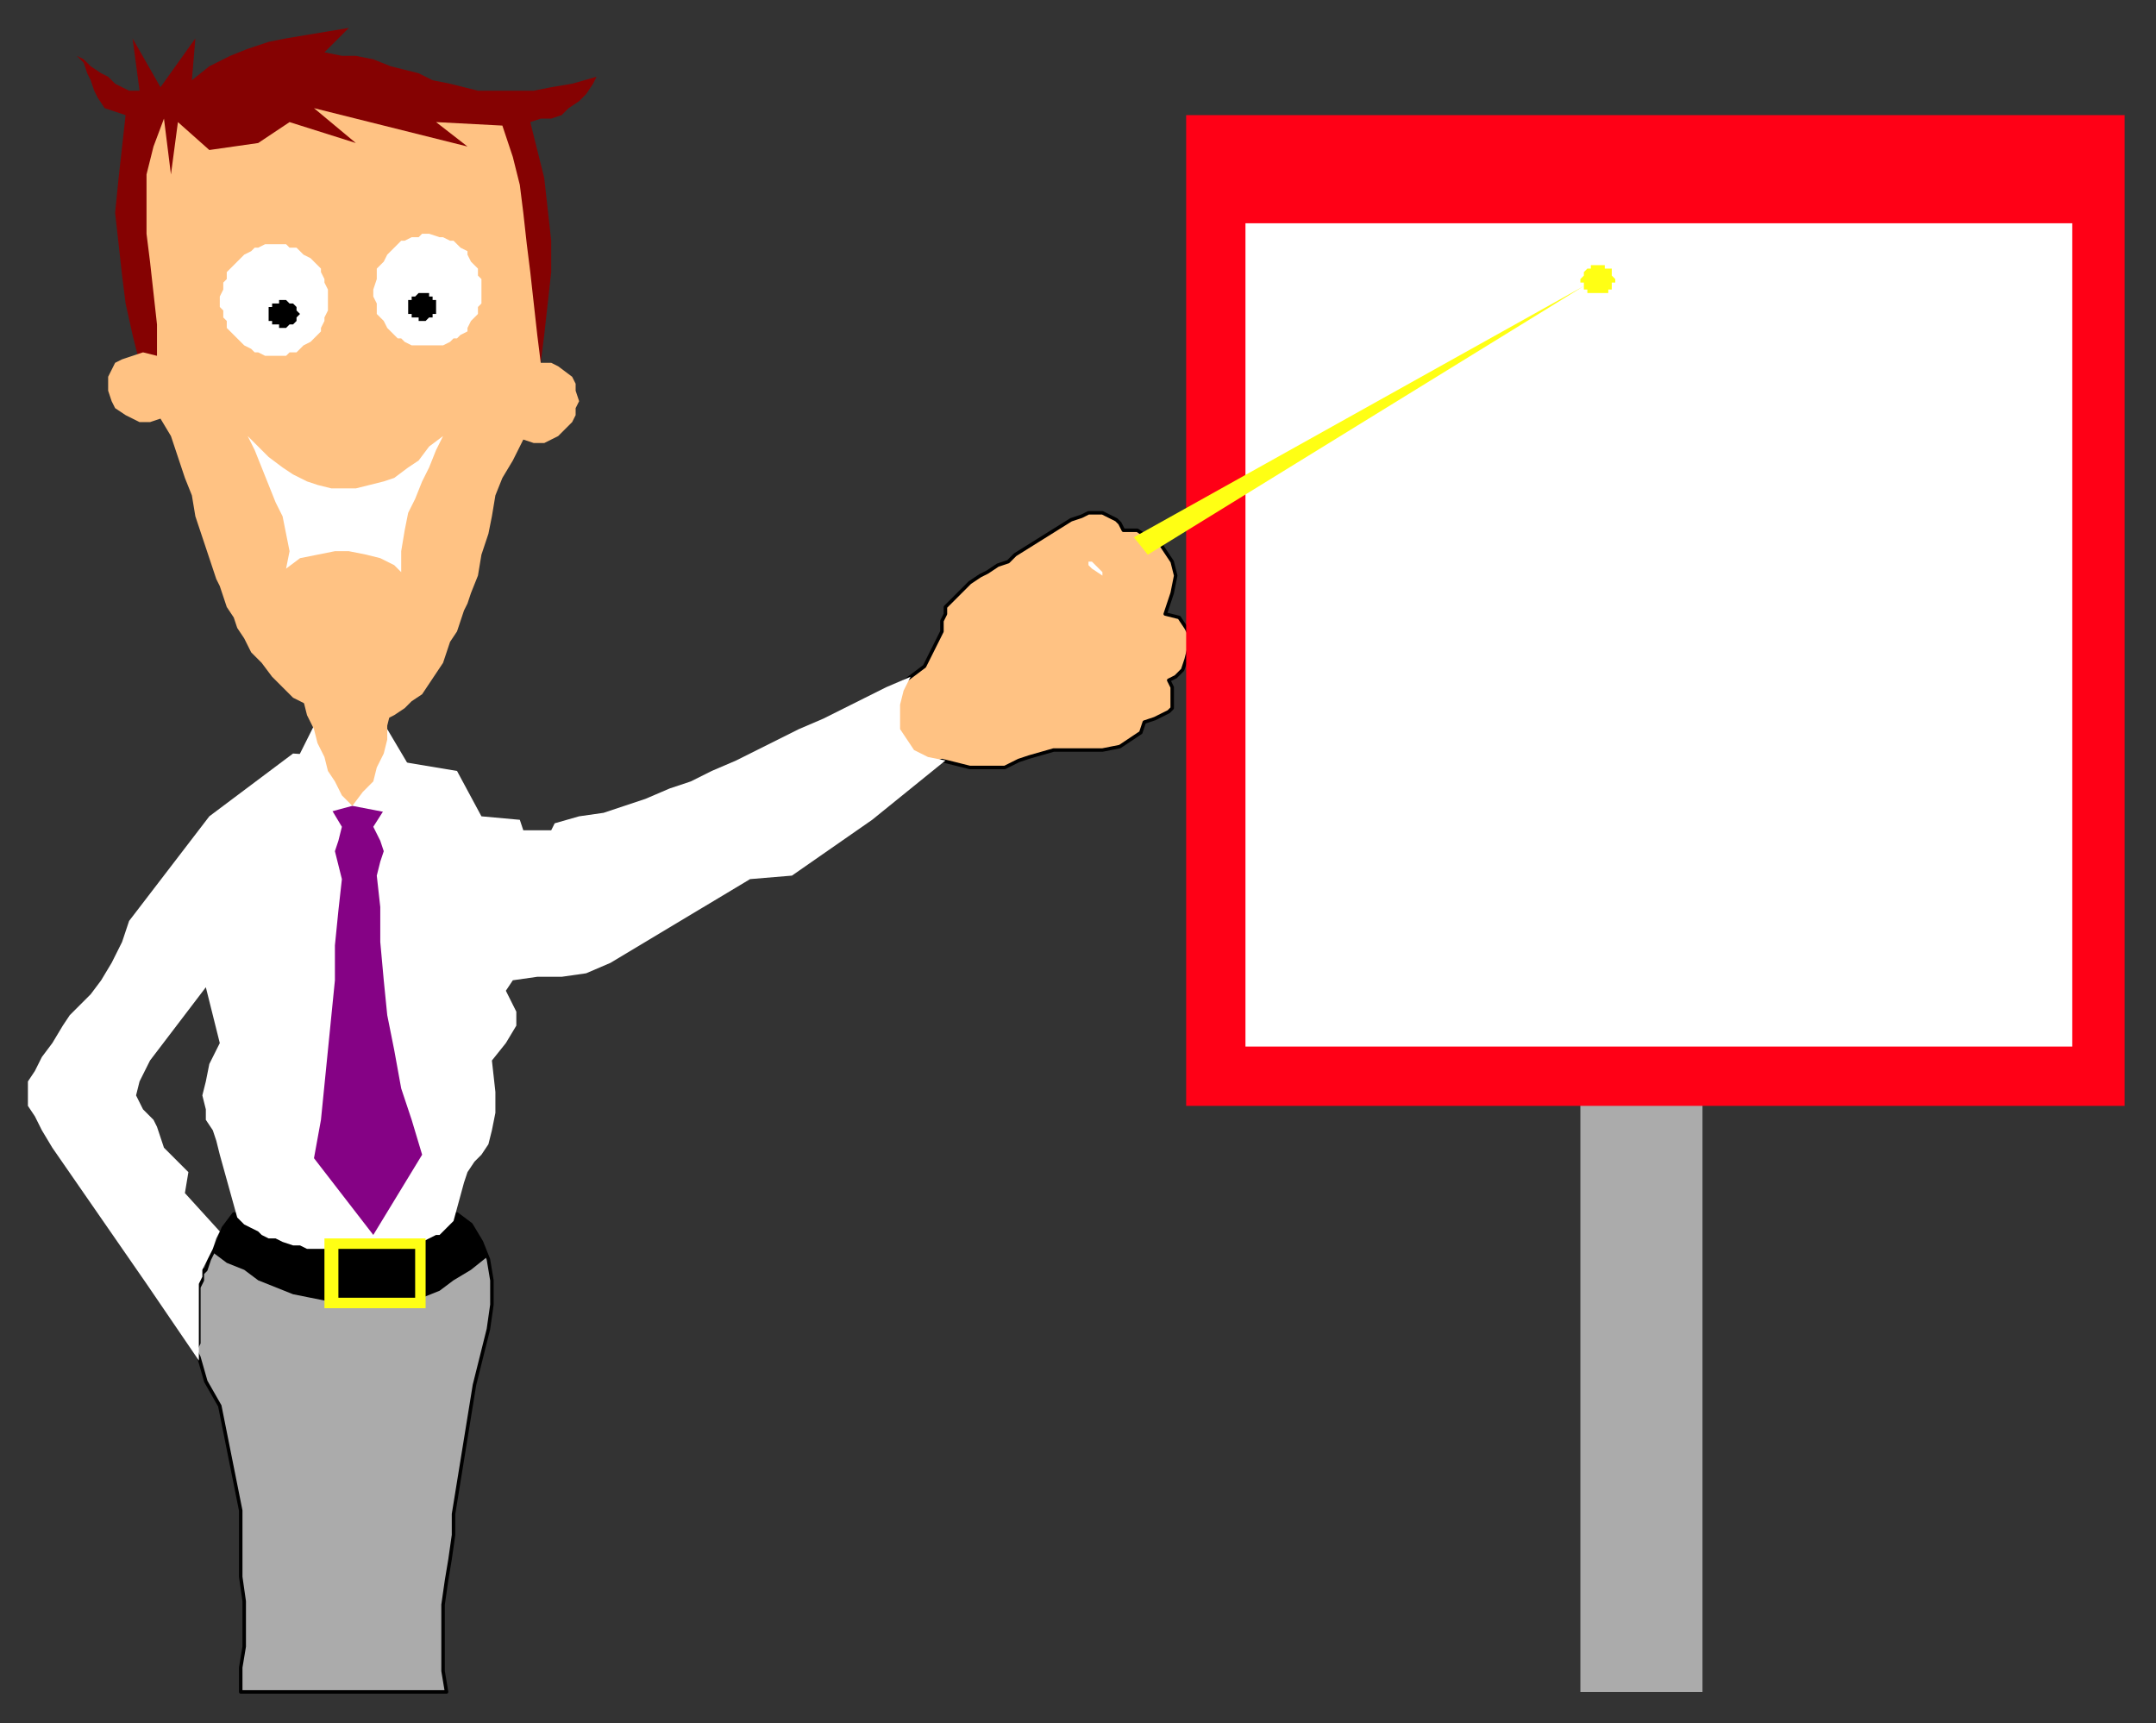 <?xml version="1.0" encoding="UTF-8" standalone="no"?>
<svg
   xmlns:dc="http://purl.org/dc/elements/1.1/"
   xmlns:cc="http://creativecommons.org/ns#"
   xmlns:rdf="http://www.w3.org/1999/02/22-rdf-syntax-ns#"
   xmlns:svg="http://www.w3.org/2000/svg"
   xmlns="http://www.w3.org/2000/svg"
   xmlns:sodipodi="http://sodipodi.sourceforge.net/DTD/sodipodi-0.dtd"
   xmlns:inkscape="http://www.inkscape.org/namespaces/inkscape"
   version="1.0"
   width="163.512mm"
   height="130.704mm"
   id="svg121"
   sodipodi:docname="CMENO025.WMF">
  <rect width="100%" height="100%" fill="#333333" stroke="none"/>
  <sodipodi:namedview
     pagecolor="#ffffff"
     bordercolor="#666666"
     borderopacity="1"
     objecttolerance="10"
     gridtolerance="10"
     guidetolerance="10"
     inkscape:pageopacity="0"
     inkscape:pageshadow="2"
     inkscape:window-width="640"
     inkscape:window-height="480"
     id="namedview123" />
  <defs
     id="defs3">
    <pattern
       id="WMFhbasepattern"
       patternUnits="userSpaceOnUse"
       width="6"
       height="6"
       x="0"
       y="0" />
  </defs>
  <path
     style="fill:#ffc283;fill-rule:evenodd;fill-opacity:1;stroke:#000000;stroke-width:1px;stroke-linecap:round;stroke-linejoin:round;stroke-miterlimit:4;stroke-dasharray:none;stroke-opacity:1;"
     d="  M 257,197   L 265,191   L 266,189   L 267,187   L 268,185   L 269,183   L 270,181   L 270,178   L 271,176   L 271,174   L 274,171   L 276,169   L 278,167   L 281,165   L 283,164   L 286,162   L 289,161   L 291,159   L 307,149   L 310,148   L 312,147   L 314,147   L 316,147   L 318,148   L 320,149   L 321,150   L 322,152   L 326,152   L 329,154   L 332,155   L 334,158   L 336,161   L 337,165   L 336,170   L 334,176   L 338,177   L 340,180   L 341,182   L 341,185   L 340,189   L 339,192   L 337,194   L 335,195   L 336,197   L 336,199   L 336,201   L 336,203   L 335,204   L 333,205   L 331,206   L 328,207   L 327,210   L 324,212   L 321,214   L 316,215   L 312,215   L 307,215   L 302,215   L 295,217   L 292,218   L 288,220   L 285,220   L 281,220   L 278,220   L 274,219   L 270,218   L 265,220   L 256,211   L 257,197  z "
     id="path5" />
  <path
     style="fill:#ababab;fill-rule:evenodd;fill-opacity:1;stroke:#000000;stroke-width:1px;stroke-linecap:round;stroke-linejoin:round;stroke-miterlimit:4;stroke-dasharray:none;stroke-opacity:1;"
     d="  M 67,348   L 64,352   L 62,357   L 60,361   L 59,364   L 58,364   L 59,364   L 59,364   L 58,365   L 58,367   L 57,369   L 57,371   L 57,379   L 57,385   L 56,387   L 57,389   L 59,396   L 63,403   L 69,433   L 69,439   L 69,445   L 69,452   L 70,459   L 70,465   L 70,472   L 69,478   L 69,485   L 128,485   L 127,479   L 127,473   L 127,466   L 127,460   L 128,453   L 129,447   L 130,440   L 130,434   L 136,397   L 138,389   L 140,381   L 141,374   L 141,367   L 140,361   L 138,356   L 135,351   L 131,348   L 67,348  z "
     id="path7" />
  <path
     style="fill:#000000;fill-rule:evenodd;fill-opacity:1;stroke:none;"
     d="  M 61,359   L 65,362   L 70,364   L 74,367   L 79,369   L 84,371   L 89,372   L 94,373   L 100,374   L 105,374   L 110,374   L 115,373   L 121,372   L 126,370   L 130,367   L 135,364   L 140,360   L 138,356   L 136,353   L 134,350   L 131,348   L 68,347   L 65,350   L 64,353   L 62,356   L 61,359  z "
     id="path9" />
  <path
     style="fill:#850202;fill-rule:evenodd;fill-opacity:1;stroke:none;"
     d="  M 40,104   L 38,96   L 36,87   L 35,79   L 34,70   L 33,61   L 34,51   L 35,42   L 36,33   L 33,32   L 30,31   L 28,28   L 27,26   L 26,23   L 25,21   L 24,18   L 22,16   L 24,17   L 26,19   L 29,21   L 31,22   L 33,24   L 35,25   L 37,26   L 40,26   L 38,11   L 46,25   L 56,11   L 55,23   L 60,19   L 66,16   L 71,14   L 77,12   L 82,11   L 88,10   L 94,9   L 100,8   L 93,15   L 98,16   L 102,16   L 107,17   L 112,19   L 116,20   L 120,21   L 124,23   L 129,24   L 133,25   L 137,26   L 142,26   L 147,26   L 153,26   L 158,25   L 164,24   L 171,22   L 170,24   L 168,27   L 166,29   L 163,31   L 161,33   L 158,34   L 155,34   L 152,35   L 154,43   L 156,51   L 157,60   L 158,69   L 158,78   L 157,87   L 156,96   L 155,104   L 40,104  z "
     id="path11" />
  <path
     style="fill:#ababab;fill-rule:evenodd;fill-opacity:1;stroke:none;"
     d="  M 453,485   L 488,485   L 488,316   L 453,316   L 453,485  z "
     id="path13" />
  <path
     style="fill:#ff0016;fill-rule:evenodd;fill-opacity:1;stroke:none;"
     d="  M 340,317   L 609,317   L 609,33   L 340,33   L 340,317  z "
     id="path15" />
  <path
     style="fill:#ffffff;fill-rule:evenodd;fill-opacity:1;stroke:none;"
     d="  M 357,300   L 594,300   L 594,64   L 357,64   L 357,300  z "
     id="path17" />
  <path
     style="fill:none;stroke:none;"
     d="  M 386,64   L 386,300  "
     id="path19" />
  <path
     style="fill:none;stroke:none;"
     d="  M 416,64   L 416,300  "
     id="path21" />
  <path
     style="fill:none;stroke:none;"
     d="  M 448,64   L 448,300  "
     id="path23" />
  <path
     style="fill:none;stroke:none;"
     d="  M 479,64   L 479,300  "
     id="path25" />
  <path
     style="fill:none;stroke:none;"
     d="  M 508,64   L 508,300  "
     id="path27" />
  <path
     style="fill:none;stroke:none;"
     d="  M 538,64   L 538,300  "
     id="path29" />
  <path
     style="fill:none;stroke:none;"
     d="  M 566,64   L 566,300  "
     id="path31" />
  <path
     style="fill:#ffffff;fill-rule:evenodd;fill-opacity:1;stroke:none;"
     d="  M 113,218   L 131,221   L 138,234   L 149,235   L 150,238   L 158,238   L 159,236   L 166,234   L 173,233   L 179,231   L 185,229   L 192,226   L 198,224   L 204,221   L 211,218   L 217,215   L 223,212   L 229,209   L 236,206   L 242,203   L 248,200   L 254,197   L 261,194   L 259,198   L 258,202   L 258,206   L 258,209   L 260,212   L 262,215   L 266,217   L 271,218   L 250,235   L 227,251   L 215,252   L 175,276   L 168,279   L 161,280   L 154,280   L 147,281   L 145,284   L 148,290   L 148,294   L 145,299   L 141,304   L 142,313   L 142,319   L 141,324   L 140,328   L 138,331   L 136,333   L 134,336   L 133,339   L 130,350   L 128,352   L 126,354   L 125,354   L 123,355   L 121,356   L 119,356   L 118,357   L 116,357   L 113,358   L 111,358   L 109,358   L 107,358   L 105,359   L 102,359   L 100,359   L 97,359   L 95,358   L 93,358   L 90,358   L 88,358   L 86,357   L 84,357   L 81,356   L 79,355   L 77,355   L 75,354   L 74,353   L 72,352   L 70,351   L 68,349   L 63,331   L 62,327   L 61,324   L 59,321   L 59,318   L 58,314   L 59,310   L 60,305   L 63,299   L 59,283   L 43,304   L 40,310   L 39,314   L 41,318   L 44,321   L 45,323   L 47,329   L 54,336   L 53,342   L 63,353   L 62,355   L 61,358   L 60,360   L 59,362   L 59,362   L 58,364   L 58,365   L 58,366   L 57,368   L 57,371   L 57,373   L 57,375   L 57,377   L 57,380   L 57,382   L 57,385   L 57,387   L 57,390   L 42,368   L 15,329   L 12,324   L 10,320   L 8,317   L 8,313   L 8,310   L 10,307   L 12,303   L 15,299   L 18,294   L 20,291   L 23,288   L 26,285   L 29,281   L 32,276   L 35,270   L 37,264   L 60,234   L 84,216   L 113,218  z "
     id="path33" />
  <path
     style="fill:#850285;fill-rule:evenodd;fill-opacity:1;stroke:none;"
     d="  M 92,227   L 114,226   L 107,237   L 109,241   L 110,244   L 109,247   L 108,251   L 109,260   L 109,270   L 110,281   L 111,291   L 113,301   L 115,312   L 118,321   L 121,331   L 107,354   L 90,332   L 92,321   L 93,311   L 94,301   L 95,291   L 96,281   L 96,271   L 97,261   L 98,252   L 97,248   L 96,244   L 97,241   L 98,237   L 92,227  z "
     id="path35" />
  <path
     style="fill:none;stroke:none;"
     d="  M 98,237   L 107,237  "
     id="path37" />
  <path
     style="fill:none;stroke:none;"
     d="  M 98,252   L 108,251  "
     id="path39" />
  <path
     style="fill:none;stroke:none;"
     d="  M 239,204   L 237,209   L 235,213   L 235,217   L 236,222   L 238,225   L 242,228   L 246,231   L 253,233  "
     id="path41" />
  <path
     style="fill:none;stroke:none;"
     d="  M 53,342   L 43,368  "
     id="path43" />
  <path
     style="fill:none;stroke:none;"
     d="  M 103,426   L 102,485  "
     id="path45" />
  <path
     style="fill:#ffff14;fill-rule:evenodd;fill-opacity:1;stroke:none;"
     d="  M 93,375   L 122,375   L 122,355   L 93,355   L 93,375  z "
     id="path47" />
  <path
     style="fill:#000000;fill-rule:evenodd;fill-opacity:1;stroke:none;"
     d="  M 97,372   L 119,372   L 119,358   L 97,358   L 97,372  z "
     id="path49" />
  <path
     style="fill:none;stroke:none;"
     d="  M 278,180   L 279,177   L 281,175   L 284,173   L 286,171   L 288,170   L 290,169   L 293,169   L 296,168   L 313,156   L 316,154   L 319,153   L 322,153   L 325,155   L 326,157   L 328,159   L 328,161   L 328,162   L 328,163   L 328,164   L 327,165   L 327,166   L 327,167   L 326,168   L 326,169   L 325,170   L 325,171   L 323,172   L 322,173   L 321,174   L 320,175   L 319,176   L 318,176   L 317,176   L 316,177   L 310,177   L 304,176   L 304,179   L 305,181   L 304,184   L 303,186   L 302,188   L 301,190   L 300,191   L 298,193  "
     id="path51" />
  <path
     style="fill:none;stroke:none;"
     d="  M 301,191   L 304,192   L 307,192   L 310,193   L 313,192   L 315,192   L 318,191   L 320,190   L 322,189   L 324,188   L 326,186   L 328,184   L 329,183   L 331,181   L 332,179   L 333,178   L 334,176  "
     id="path53" />
  <path
     style="fill:none;stroke:none;"
     d="  M 307,193   L 307,195   L 308,197   L 309,199   L 311,200   L 312,200   L 315,200   L 317,200   L 319,200   L 322,200   L 324,199   L 327,198   L 329,197   L 331,197   L 333,196   L 334,196   L 336,195  "
     id="path55" />
  <path
     style="fill:none;stroke:none;"
     d="  M 313,201   L 313,203   L 313,205   L 315,206   L 317,207   L 319,207   L 322,207   L 325,207   L 328,207  "
     id="path57" />
  <path
     style="fill:#ffffff;fill-rule:evenodd;fill-opacity:1;stroke:none;"
     d="  M 90,208   L 75,238   L 101,231   L 127,236   L 111,209   L 90,208  z "
     id="path59" />
  <path
     style="fill:#ffc283;fill-rule:evenodd;fill-opacity:1;stroke:none;"
     d="  M 87,201   L 88,205   L 90,209   L 91,213   L 93,217   L 94,221   L 96,224   L 98,228   L 101,231   L 104,227   L 107,224   L 108,220   L 110,216   L 111,212   L 111,208   L 112,204   L 112,201   L 87,201  z "
     id="path61" />
  <path
     style="fill:#ffc283;fill-rule:evenodd;fill-opacity:1;stroke:none;"
     d="  M 46,120   L 49,125   L 51,131   L 53,137   L 55,142   L 56,148   L 58,154   L 60,160   L 62,166   L 63,168   L 64,171   L 65,174   L 67,177   L 68,180   L 70,183   L 72,187   L 75,190   L 78,194   L 81,197   L 84,200   L 88,202   L 91,204   L 95,206   L 99,207   L 104,208   L 107,207   L 111,206   L 113,205   L 116,203   L 118,201   L 121,199   L 123,196   L 125,193   L 127,190   L 128,187   L 129,184   L 131,181   L 132,178   L 133,175   L 134,173   L 135,170   L 137,165   L 138,159   L 140,153   L 141,148   L 142,142   L 144,137   L 147,132   L 150,126   L 153,127   L 156,127   L 158,126   L 160,125   L 164,121   L 165,119   L 165,117   L 166,115   L 165,112   L 165,110   L 164,108   L 160,105   L 158,104   L 155,104   L 154,96   L 153,87   L 152,78   L 151,70   L 150,61   L 149,53   L 147,45   L 144,36   L 125,35   L 134,42   L 90,31   L 102,41   L 83,35   L 74,41   L 60,43   L 51,35   L 49,50   L 47,34   L 44,42   L 42,50   L 42,58   L 42,67   L 43,75   L 44,84   L 45,93   L 45,102   L 41,101   L 38,102   L 35,103   L 33,104   L 31,108   L 31,110   L 31,112   L 32,115   L 33,117   L 36,119   L 38,120   L 40,121   L 43,121   L 46,120  z "
     id="path63" />
  <path
     style="fill:#ffffff;fill-rule:evenodd;fill-opacity:1;stroke:none;"
     d="  M 79,70   L 80,70   L 82,70   L 83,71   L 85,71   L 86,72   L 87,73   L 89,74   L 90,75   L 91,76   L 92,77   L 92,78   L 93,80   L 93,81   L 94,83   L 94,84   L 94,86   L 94,87   L 94,89   L 93,91   L 93,92   L 92,94   L 92,95   L 91,96   L 90,97   L 89,98   L 87,99   L 86,100   L 85,101   L 83,101   L 82,102   L 80,102   L 79,102   L 78,102   L 76,102   L 74,101   L 73,101   L 72,100   L 70,99   L 69,98   L 68,97   L 67,96   L 66,95   L 65,94   L 65,92   L 64,91   L 64,89   L 63,88   L 63,86   L 63,85   L 64,83   L 64,81   L 65,80   L 65,78   L 66,77   L 67,76   L 68,75   L 69,74   L 70,73   L 72,72   L 73,71   L 74,71   L 76,70   L 77,70   L 79,70  z "
     id="path65" />
  <path
     style="fill:#ffffff;fill-rule:evenodd;fill-opacity:1;stroke:none;"
     d="  M 123,67   L 123,67   L 126,68   L 127,68   L 129,69   L 130,69   L 131,70   L 132,71   L 134,72   L 134,73   L 135,75   L 136,76   L 137,77   L 137,79   L 138,80   L 138,82   L 138,83   L 138,84   L 138,87   L 137,88   L 137,90   L 136,91   L 135,92   L 134,94   L 134,95   L 132,96   L 131,97   L 130,97   L 129,98   L 127,99   L 126,99   L 124,99   L 123,99   L 122,99   L 120,99   L 118,99   L 116,98   L 115,97   L 114,97   L 113,96   L 112,95   L 111,94   L 110,92   L 109,91   L 108,90   L 108,88   L 108,87   L 107,85   L 107,83   L 107,83   L 108,80   L 108,79   L 108,77   L 109,76   L 110,75   L 111,73   L 112,72   L 113,71   L 114,70   L 115,69   L 116,69   L 118,68   L 120,68   L 121,67   L 123,67  z "
     id="path67" />
  <path
     style="fill:#000000;fill-rule:evenodd;fill-opacity:1;stroke:none;"
     d="  M 86,90   L 86,90   L 85,89   L 85,89   L 85,89   L 85,88   L 85,88   L 85,88   L 85,88   L 84,87   L 84,87   L 84,87   L 83,87   L 83,87   L 83,87   L 82,86   L 82,86   L 82,86   L 81,86   L 81,86   L 80,86   L 80,86   L 80,87   L 79,87   L 79,87   L 79,87   L 78,87   L 78,87   L 78,88   L 78,88   L 77,88   L 77,88   L 77,89   L 77,89   L 77,89   L 77,90   L 77,90   L 77,90   L 77,91   L 77,91   L 77,91   L 77,92   L 77,92   L 78,92   L 78,92   L 78,93   L 78,93   L 79,93   L 79,93   L 79,93   L 80,93   L 80,94   L 80,94   L 81,94   L 81,94   L 82,94   L 82,94   L 82,94   L 83,93   L 83,93   L 83,93   L 84,93   L 84,93   L 84,93   L 85,92   L 85,92   L 85,92   L 85,92   L 85,91   L 85,91   L 85,91   L 86,90   L 86,90  z "
     id="path69" />
  <path
     style="fill:#000000;fill-rule:evenodd;fill-opacity:1;stroke:none;"
     d="  M 126,88   L 125,88   L 125,87   L 125,87   L 125,87   L 125,86   L 125,86   L 125,86   L 124,86   L 124,85   L 124,85   L 124,85   L 123,85   L 123,85   L 123,84   L 122,84   L 122,84   L 121,84   L 121,84   L 121,84   L 120,84   L 120,84   L 120,84   L 119,85   L 119,85   L 119,85   L 118,85   L 118,85   L 118,86   L 117,86   L 117,86   L 117,86   L 117,87   L 117,87   L 117,87   L 117,88   L 117,88   L 117,88   L 117,89   L 117,89   L 117,89   L 117,89   L 117,90   L 117,90   L 118,90   L 118,91   L 118,91   L 119,91   L 119,91   L 119,91   L 120,91   L 120,92   L 120,92   L 121,92   L 121,92   L 121,92   L 122,92   L 122,92   L 123,91   L 123,91   L 123,91   L 124,91   L 124,91   L 124,91   L 124,90   L 125,90   L 125,90   L 125,89   L 125,89   L 125,89   L 125,89   L 125,88   L 126,88  z "
     id="path71" />
  <path
     style="fill:none;stroke:none;"
     d="  M 66,68   L 67,64   L 69,61   L 72,59   L 75,57  "
     id="path73" />
  <path
     style="fill:none;stroke:none;"
     d="  M 118,58   L 122,58   L 126,59   L 129,61   L 132,65  "
     id="path75" />
  <path
     style="fill:#ffffff;fill-rule:evenodd;fill-opacity:1;stroke:none;"
     d="  M 71,125   L 74,128   L 77,131   L 81,134   L 84,136   L 88,138   L 91,139   L 95,140   L 99,140   L 102,140   L 106,139   L 110,138   L 113,137   L 117,134   L 120,132   L 123,128   L 127,125   L 125,129   L 123,134   L 121,138   L 119,143   L 117,147   L 116,152   L 115,158   L 115,164   L 113,162   L 109,160   L 105,159   L 100,158   L 96,158   L 91,159   L 86,160   L 82,163   L 83,158   L 82,153   L 81,148   L 79,144   L 77,139   L 75,134   L 73,129   L 71,125  z "
     id="path77" />
  <path
     style="fill:none;stroke:none;"
     d="  M 80,145   L 84,147   L 90,148   L 95,149   L 101,150   L 106,149   L 111,148   L 115,146   L 119,144  "
     id="path79" />
  <path
     style="fill:none;stroke:none;"
     d="  M 87,138   L 87,160  "
     id="path81" />
  <path
     style="fill:none;stroke:none;"
     d="  M 100,140   L 100,158  "
     id="path83" />
  <path
     style="fill:none;stroke:none;"
     d="  M 112,138   L 112,161  "
     id="path85" />
  <path
     style="fill:none;stroke:none;"
     d="  M 90,176   L 94,174   L 99,173   L 104,174   L 108,176  "
     id="path87" />
  <path
     style="fill:none;stroke:none;"
     d="  M 35,110   L 35,108   L 37,105   L 42,105   L 43,106   L 43,108   L 39,108   L 38,112   L 40,112   L 41,113   L 42,113   L 43,112   L 43,112   L 44,113   L 44,115   L 44,116   L 43,116  "
     id="path89" />
  <path
     style="fill:none;stroke:none;"
     d="  M 161,113   L 161,111   L 160,110   L 159,110   L 158,109   L 156,109   L 155,109   L 153,111   L 153,115   L 154,115   L 155,116   L 156,115   L 157,115   L 158,115   L 158,118   L 157,119   L 156,119   L 155,119   L 154,119   L 153,119   L 152,119   L 152,120   L 152,121  "
     id="path91" />
  <path
     style="fill:none;stroke:none;"
     d="  M 311,160   L 315,156   L 317,155   L 319,154   L 322,155   L 324,156   L 326,158   L 326,160   L 324,163   L 323,165   L 321,166   L 317,165   L 313,163   L 311,161   L 311,160  "
     id="path93" />
  <path
     style="fill:#ffffff;fill-rule:evenodd;fill-opacity:1;stroke:none;"
     d="  M 312,161   L 313,161   L 314,162   L 315,163   L 316,164   L 316,165   L 313,163   L 312,162   L 312,161  z "
     id="path95" />
  <path
     style="fill:none;stroke:none;"
     d="  M 357,88   L 594,88  "
     id="path97" />
  <path
     style="fill:none;stroke:none;"
     d="  M 357,114   L 594,114  "
     id="path99" />
  <path
     style="fill:none;stroke:none;"
     d="  M 357,140   L 594,140  "
     id="path101" />
  <path
     style="fill:none;stroke:none;"
     d="  M 357,166   L 594,166  "
     id="path103" />
  <path
     style="fill:none;stroke:none;"
     d="  M 357,192   L 594,192  "
     id="path105" />
  <path
     style="fill:none;stroke:none;"
     d="  M 357,218   L 594,218  "
     id="path107" />
  <path
     style="fill:none;stroke:none;"
     d="  M 357,245   L 594,245  "
     id="path109" />
  <path
     style="fill:none;stroke:none;"
     d="  M 357,271   L 594,271  "
     id="path111" />
  <path
     style="fill:#ffff14;fill-rule:evenodd;fill-opacity:1;stroke:none;"
     d="  M 325,154   L 454,82   L 329,159   L 325,154  z "
     id="path113" />
  <path
     style="fill:#ffff14;fill-rule:evenodd;fill-opacity:1;stroke:none;"
     d="  M 463,80   L 463,80   L 463,80   L 462,79   L 462,79   L 462,78   L 462,78   L 462,78   L 462,77   L 461,77   L 461,77   L 461,77   L 460,77   L 460,76   L 460,76   L 459,76   L 459,76   L 458,76   L 458,76   L 458,76   L 457,76   L 457,76   L 457,76   L 456,76   L 456,77   L 455,77   L 455,77   L 455,77   L 455,77   L 454,78   L 454,78   L 454,78   L 454,79   L 454,79   L 453,80   L 453,80   L 453,80   L 453,81   L 453,81   L 454,81   L 454,82   L 454,82   L 454,82   L 454,83   L 455,83   L 455,83   L 455,83   L 455,84   L 456,84   L 456,84   L 457,84   L 457,84   L 457,84   L 458,84   L 458,84   L 458,84   L 459,84   L 459,84   L 460,84   L 460,84   L 460,84   L 461,84   L 461,83   L 461,83   L 462,83   L 462,83   L 462,82   L 462,82   L 462,82   L 462,81   L 463,81   L 463,81   L 463,80  z "
     id="path115" />
  <path
     style="fill:none;stroke:none;"
     d="  M 89,106   L 90,109   L 91,111   L 93,113   L 95,113   L 98,114   L 103,114   L 107,114   L 110,113   L 111,112   L 114,109   L 114,106   L 115,104   L 115,101  "
     id="path117" />
  <path
     style="fill:none;stroke:none;"
     d="  M 93,98   L 96,96   L 98,96   L 101,95   L 103,96   L 106,96  "
     id="path119" />
</svg>
